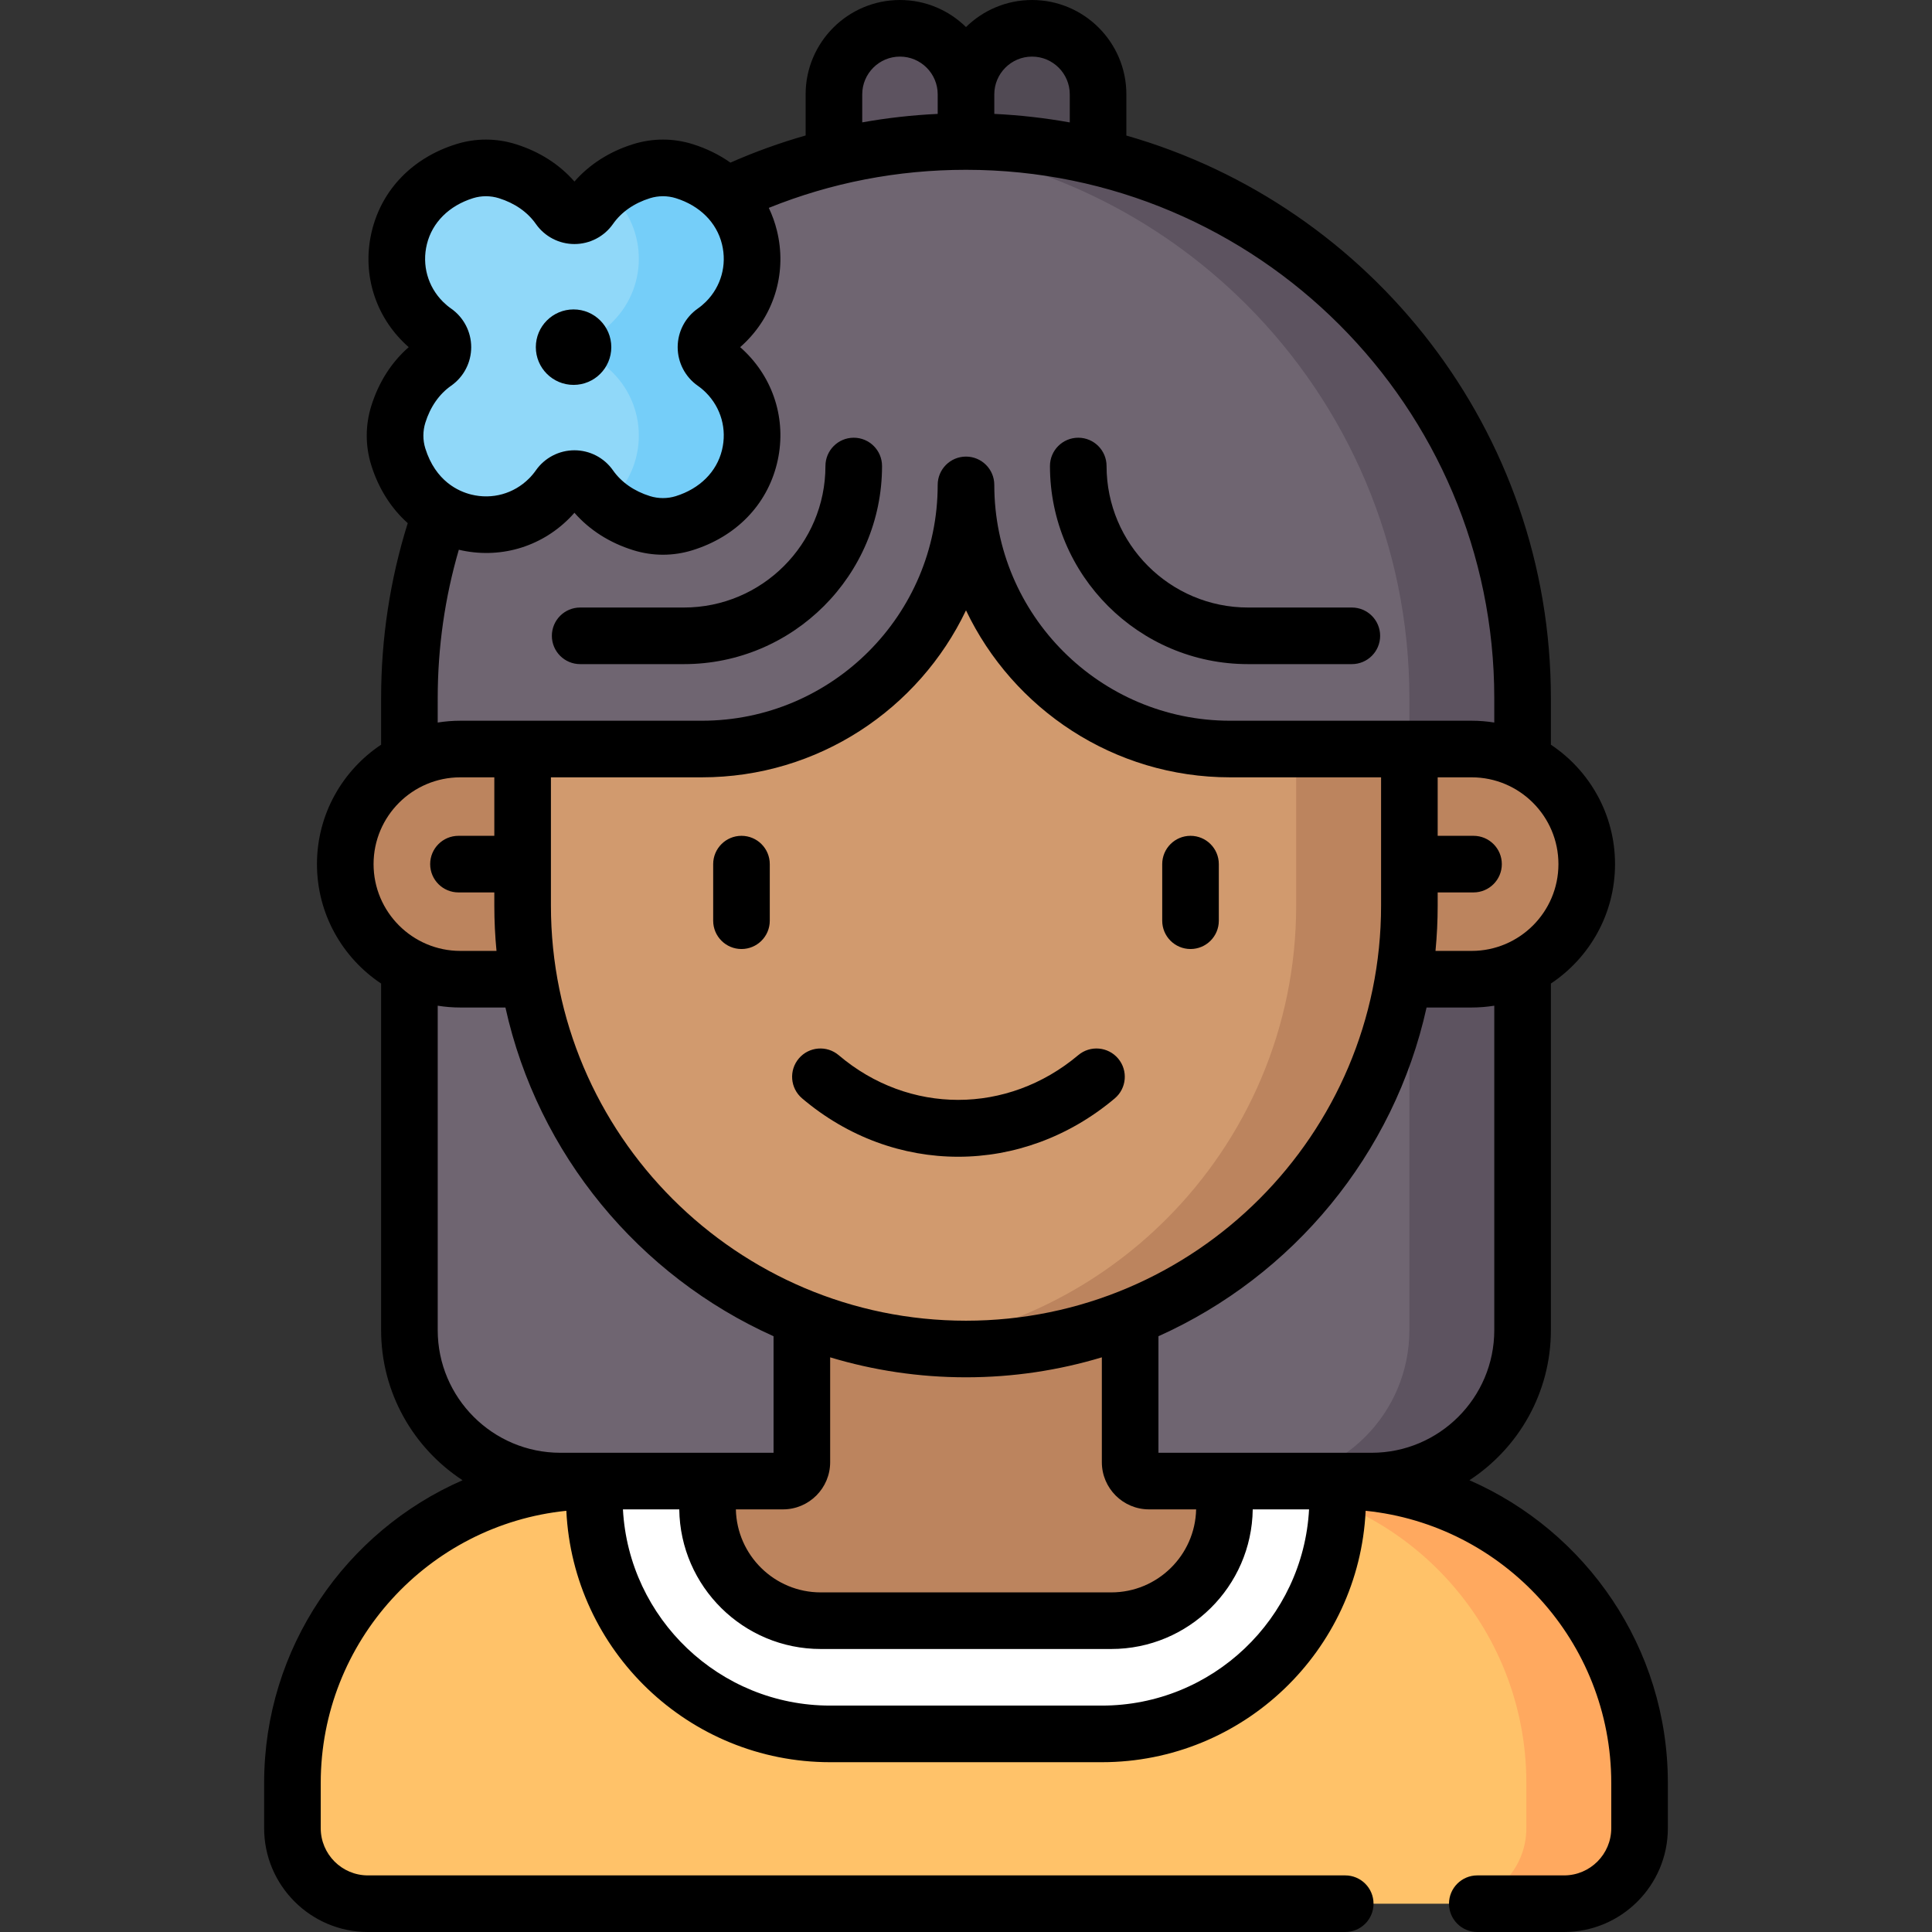 <svg id="Layer_1" enable-background="new 0 0 512 512" height="512" viewBox="0 0 512 512" width="512" xmlns="http://www.w3.org/2000/svg"><rect x="0" y="0" width="512" height="512" fill="#333333" stroke="none"/><g><g><path d="m148.5 392.5c-22.091 0-40-17.909-40-40v-104.333l295 .833v103.5c0 22.091-17.909 40-40 40z" fill="#6f6571"/><path d="m403.5 249v103.5c0 22.09-17.91 40-40 40h-30c22.09 0 40-17.91 40-40v-103.5z" fill="#5d5360"/><path d="m291 51v-26c0-9.665-7.835-17.5-17.5-17.5-9.665 0-17.5 7.835-17.5 17.5l-10 16z" fill="#514a54"/><path d="m256 41v-16c0-9.665-7.835-17.5-17.5-17.5-9.665 0-17.5 7.835-17.5 17.5v26z" fill="#5d5360"/><path d="m181.5 392.5h-24c-44.183 0-80 35.817-80 80v12c0 11.046 8.954 20 20 20h317c11.046 0 20-8.954 20-20v-12c0-44.183-35.817-80-80-80h-30l-3.167 44.5-124.833 9.5z" fill="#ffc269"/><path d="m434.5 472.5v12c0 11.05-8.95 20-20 20h-30c11.05 0 20-8.95 20-20v-12c0-41.84-32.13-76.19-73.07-79.7l.07-.3h23c44.18 0 80 35.82 80 80z" fill="#ffa95f"/><g fill="#bc845e"><path d="m324.5 392.5h-20c-2.761 0-5-2.239-5-5v-56h-87v56c0 2.761-2.239 5-5 5h-20l-3 42.75 87 8.75 60-14.5z"/><path d="m148.5 198.5h-26.5c-16.845 0-30.5 13.655-30.5 30.5 0 16.845 13.655 30.5 30.5 30.5h26.5z"/><path d="m363.5 259.5h26.5c16.845 0 30.5-13.655 30.5-30.5 0-16.845-13.655-30.5-30.5-30.5h-26.5z"/></g><path d="m138.5 138.5v101.5c0 64.893 52.606 117.5 117.5 117.5 64.893 0 117.5-52.606 117.5-117.5v-101.5l-115.5-49z" fill="#d19a6e"/><path d="m373.5 138.5v101.5c0 32.44-13.15 61.82-34.42 83.08-21.26 21.27-50.64 34.42-83.08 34.42-5.08 0-10.09-.32-15-.95 26.45-3.37 50.15-15.53 68.08-33.47 21.27-21.26 34.42-50.64 34.42-83.08v-101.5z" fill="#bc845e"/><path d="m403.5 185v16.65c-4.07-2.02-8.65-3.15-13.5-3.15h-64c-38.66 0-70-31.34-70-70 0 19.33-7.84 36.83-20.5 49.5-12.67 12.66-30.17 20.5-49.5 20.5h-64c-4.85 0-9.43 1.13-13.5 3.15v-16.65c0-81.46 66.04-147.5 147.5-147.5 40.73 0 77.6 16.51 104.3 43.2 26.69 26.7 43.2 63.57 43.2 104.3z" fill="#6f6571"/><path d="m403.5 185v16.65c-4.07-2.02-8.65-3.15-13.5-3.15h-16.5v-13.5c0-40.73-16.51-77.6-43.2-104.3-23.38-23.37-54.56-38.94-89.3-42.45 4.93-.49 9.94-.75 15-.75 40.73 0 77.6 16.51 104.3 43.2 26.69 26.7 43.2 63.57 43.2 104.3z" fill="#5d5360"/><path d="m170.036 45.359c-6.168 1.921-10.741 5.424-13.73 9.696-1.976 2.823-6.17 2.823-8.146 0-2.99-4.272-7.562-7.775-13.73-9.696-3.664-1.141-7.623-1.148-11.286-.005-19.421 6.062-23.107 27.871-11.059 39.91.993.993 2.053 1.878 3.165 2.656 2.828 1.979 2.835 6.176.006 8.154-4.272 2.988-7.775 7.555-9.696 13.716-1.142 3.661-1.149 7.618-.005 11.279 6.066 19.407 27.89 23.091 39.937 11.051.995-.995 1.883-2.056 2.663-3.17 1.978-2.825 6.173-2.832 8.15-.006 2.99 4.272 7.562 7.775 13.73 9.697 3.664 1.141 7.623 1.148 11.286.005 19.421-6.062 23.107-27.871 11.059-39.91-.993-.993-2.053-1.878-3.165-2.656-2.831-1.981-2.831-6.177 0-8.158 1.112-.778 2.172-1.664 3.165-2.656 12.048-12.04 8.362-33.849-11.059-39.91-3.662-1.145-7.621-1.138-11.285.003z" fill="#90d8f9"/><path d="m192.38 98.74c12.05 12.04 8.36 33.84-11.06 39.91-3.66 1.14-7.62 1.13-11.28-.01-3.69-1.15-6.81-2.86-9.36-4.98 10.89-9 11.46-25.17 1.7-34.92-.99-1-2.05-1.88-3.16-2.66-2.84-1.98-2.84-6.18 0-8.16 1.11-.78 2.17-1.66 3.16-2.66 9.76-9.75 9.19-25.92-1.7-34.92 2.55-2.12 5.67-3.83 9.36-4.98 3.66-1.14 7.62-1.15 11.28-.01 19.42 6.07 23.11 27.87 11.06 39.91-.99 1-2.05 1.88-3.16 2.66-2.84 1.98-2.84 6.18 0 8.16 1.11.78 2.17 1.66 3.16 2.66z" fill="#75cef9"/><path d="m354.5 392.515v4.485c0 34.52-27.98 62.5-62.5 62.5h-72c-34.52 0-62.5-27.98-62.5-62.5v-4.5h30v7c0 16.57 13.43 30 30 30h77c16.57 0 30-13.43 30-30v-7.015s29.34.01 30 .03z" fill="#fff"/><path d="m354.5 392.51v4.49c0 .44 0 .88-.02 1.32-7.22-2.93-14.96-4.82-23.05-5.52l.07-.3h7.75c7.42 0 14.92 0 15.25.01z" fill="#faf2f3"/></g><g><path d="m212.563 291.076c12.147 10.317 26.74 15.474 41.362 15.474 14.607 0 29.245-5.151 41.487-15.452 3.169-2.667 3.576-7.398.91-10.567-2.669-3.169-7.396-3.578-10.568-.91-18.781 15.805-44.888 15.814-63.482.022-3.156-2.681-7.89-2.295-10.571.862s-2.296 7.89.862 10.571z"/><path d="m389.416 392.277c12.982-8.488 21.584-23.143 21.584-39.777v-91.85c10.238-6.815 17-18.456 17-31.65s-6.762-24.834-17-31.65v-12.35c0-70.736-47.629-130.555-112.5-149.076v-10.924c0-13.785-11.215-25-25-25-6.809 0-12.987 2.739-17.5 7.169-4.513-4.43-10.691-7.169-17.5-7.169-13.785 0-25 11.215-25 25v10.902c-6.77 1.93-13.421 4.327-19.931 7.196-2.943-2.082-6.3-3.745-10.013-4.904-5.144-1.605-10.59-1.604-15.751.004-6.256 1.948-11.58 5.347-15.573 9.913-3.994-4.566-9.317-7.964-15.572-9.913-5.162-1.608-10.608-1.609-15.751-.004-11.496 3.588-19.639 11.944-22.341 22.925-2.627 10.675.444 21.684 8.215 29.449.493.494 1.004.971 1.53 1.431-4.566 3.991-7.964 9.309-9.912 15.557-1.61 5.16-1.612 10.606-.005 15.75 1.938 6.201 5.276 11.415 9.658 15.335-4.681 14.956-7.054 30.536-7.054 46.359v12.35c-10.238 6.815-17 18.456-17 31.65s6.762 24.834 17 31.65v91.85c0 16.634 8.602 31.289 21.584 39.777-30.919 13.509-52.584 44.381-52.584 80.223v12c0 15.164 12.337 27.5 27.5 27.5h259c4.143 0 7.5-3.358 7.5-7.5s-3.357-7.5-7.5-7.5h-259c-6.893 0-12.5-5.607-12.5-12.5v-12c0-37.474 28.579-68.398 65.086-72.124 1.768 37.036 32.449 66.624 69.914 66.624h72c37.465 0 68.146-29.588 69.914-66.624 36.507 3.726 65.086 34.65 65.086 72.124v12c0 6.893-5.607 12.5-12.5 12.5h-23c-4.143 0-7.5 3.358-7.5 7.5s3.357 7.5 7.5 7.5h23c15.163 0 27.5-12.336 27.5-27.5v-12c0-35.842-21.665-66.714-52.584-80.223zm6.584-39.777c0 17.92-14.579 32.5-32.5 32.5h-56.5v-30.886c35.619-15.981 62.444-48.164 71.054-87.114h11.946c2.042 0 4.045-.167 6-.478zm-250-146.5h40c30.84 0 57.532-18.11 70-44.251 12.468 26.141 39.16 44.251 70 44.251h40v34c0 60.654-49.346 110-110 110s-110-49.346-110-110zm74 181.5v-27.792c11.406 3.436 23.489 5.292 36 5.292s24.594-1.856 36-5.292v27.792c0 6.893 5.607 12.5 12.5 12.5h12.487c-.268 12.176-10.249 22-22.487 22h-77c-12.239 0-22.219-9.824-22.487-22h12.487c6.893 0 12.5-5.607 12.5-12.5zm170-135.5h-9.579c.378-3.95.579-7.952.579-12v-3.5h9.5c4.143 0 7.5-3.358 7.5-7.5s-3.357-7.5-7.5-7.5h-9.5v-15.5h9c12.683 0 23 10.318 23 23s-10.317 23-23 23zm-116.5-237c5.514 0 10 4.486 10 10v7.444c-6.535-1.175-13.211-1.935-20-2.26v-5.184c0-5.514 4.486-10 10-10zm-45 10c0-5.514 4.486-10 10-10s10 4.486 10 10v5.184c-6.75.318-13.422 1.069-20 2.245zm-108.95 56.776c-.766-.536-1.493-1.147-2.163-1.816-4.024-4.021-5.614-9.724-4.253-15.255 1.418-5.761 5.881-10.205 12.244-12.19 2.19-.684 4.613-.681 6.821.006 4.21 1.311 7.604 3.675 9.816 6.835 2.329 3.33 6.149 5.318 10.218 5.318 4.067 0 7.888-1.988 10.218-5.318 2.211-3.16 5.605-5.524 9.815-6.835 2.208-.688 4.631-.69 6.821-.007 6.363 1.987 10.826 6.43 12.244 12.192 1.36 5.531-.229 11.233-4.253 15.255-.668.667-1.396 1.278-2.165 1.816-3.332 2.333-5.321 6.154-5.321 10.224s1.989 7.891 5.322 10.224c.768.538 1.496 1.148 2.164 1.816 4.023 4.021 5.613 9.724 4.253 15.255-1.418 5.761-5.881 10.205-12.244 12.191-2.19.684-4.613.681-6.821-.006-4.21-1.311-7.604-3.675-9.816-6.836-2.329-3.328-6.146-5.315-10.212-5.315-.001 0-.001 0-.002 0-4.069 0-7.892 1.989-10.224 5.319-.54.771-1.152 1.499-1.822 2.168-4.028 4.025-9.742 5.615-15.282 4.25-3.387-.834-9.476-3.532-12.194-12.232-.684-2.187-.682-4.604.007-6.809 1.311-4.203 3.674-7.592 6.835-9.803 3.33-2.329 5.318-6.148 5.319-10.215 0-4.074-1.99-7.899-5.325-10.232zm-3.55 103.224c0-13.398 1.882-26.596 5.595-39.312 10.593 2.511 21.491-.561 29.197-8.26.496-.496.978-1.01 1.44-1.54 3.993 4.566 9.317 7.965 15.573 9.913 2.583.805 5.237 1.207 7.89 1.207 2.647 0 5.292-.401 7.861-1.203 11.496-3.588 19.639-11.944 22.341-22.926 2.626-10.675-.444-21.684-8.215-29.449-.493-.493-1.005-.971-1.53-1.431.525-.46 1.037-.937 1.53-1.43 7.771-7.766 10.841-18.774 8.215-29.449-.52-2.114-1.247-4.129-2.155-6.033 16.59-6.688 34.142-10.087 52.258-10.087 77.196 0 140 62.804 140 140v6.478c-1.955-.312-3.958-.478-6-.478h-64c-34.463 0-62.5-28.038-62.5-62.5 0-4.142-3.357-7.5-7.5-7.5s-7.5 3.358-7.5 7.5c0 34.462-28.037 62.5-62.5 62.5h-64c-2.042 0-4.045.167-6 .478zm6 21h9v15.5h-9.5c-4.143 0-7.5 3.358-7.5 7.5s3.357 7.5 7.5 7.5h9.5v3.5c0 4.048.201 8.05.579 12h-9.579c-12.683 0-23-10.318-23-23s10.317-23 23-23zm26.5 179c-17.921 0-32.5-14.58-32.5-32.5v-85.978c1.955.312 3.958.478 6 .478h11.946c8.61 38.949 35.436 71.132 71.054 87.114v30.886zm143.5 67h-72c-29.32 0-53.352-23.063-54.915-52h14.928c.27 20.447 16.977 37 37.487 37h77c20.51 0 37.218-16.553 37.487-37h14.928c-1.563 28.937-25.595 52-54.915 52z"/><path d="m315.5 251.5c4.143 0 7.5-3.358 7.5-7.5v-15c0-4.142-3.357-7.5-7.5-7.5s-7.5 3.358-7.5 7.5v15c0 4.142 3.357 7.5 7.5 7.5z"/><path d="m196.5 251.5c4.143 0 7.5-3.358 7.5-7.5v-15c0-4.142-3.357-7.5-7.5-7.5s-7.5 3.358-7.5 7.5v15c0 4.142 3.357 7.5 7.5 7.5z"/><path d="m153.75 176h27.5c28.948 0 52.5-23.551 52.5-52.5 0-4.142-3.357-7.5-7.5-7.5s-7.5 3.358-7.5 7.5c0 20.678-16.822 37.5-37.5 37.5h-27.5c-4.143 0-7.5 3.358-7.5 7.5s3.357 7.5 7.5 7.5z"/><path d="m330.75 176h27.5c4.143 0 7.5-3.358 7.5-7.5s-3.357-7.5-7.5-7.5h-27.5c-20.678 0-37.5-16.822-37.5-37.5 0-4.142-3.357-7.5-7.5-7.5s-7.5 3.358-7.5 7.5c0 28.949 23.552 52.5 52.5 52.5z"/><circle cx="152" cy="92" r="10"/></g></g></svg>